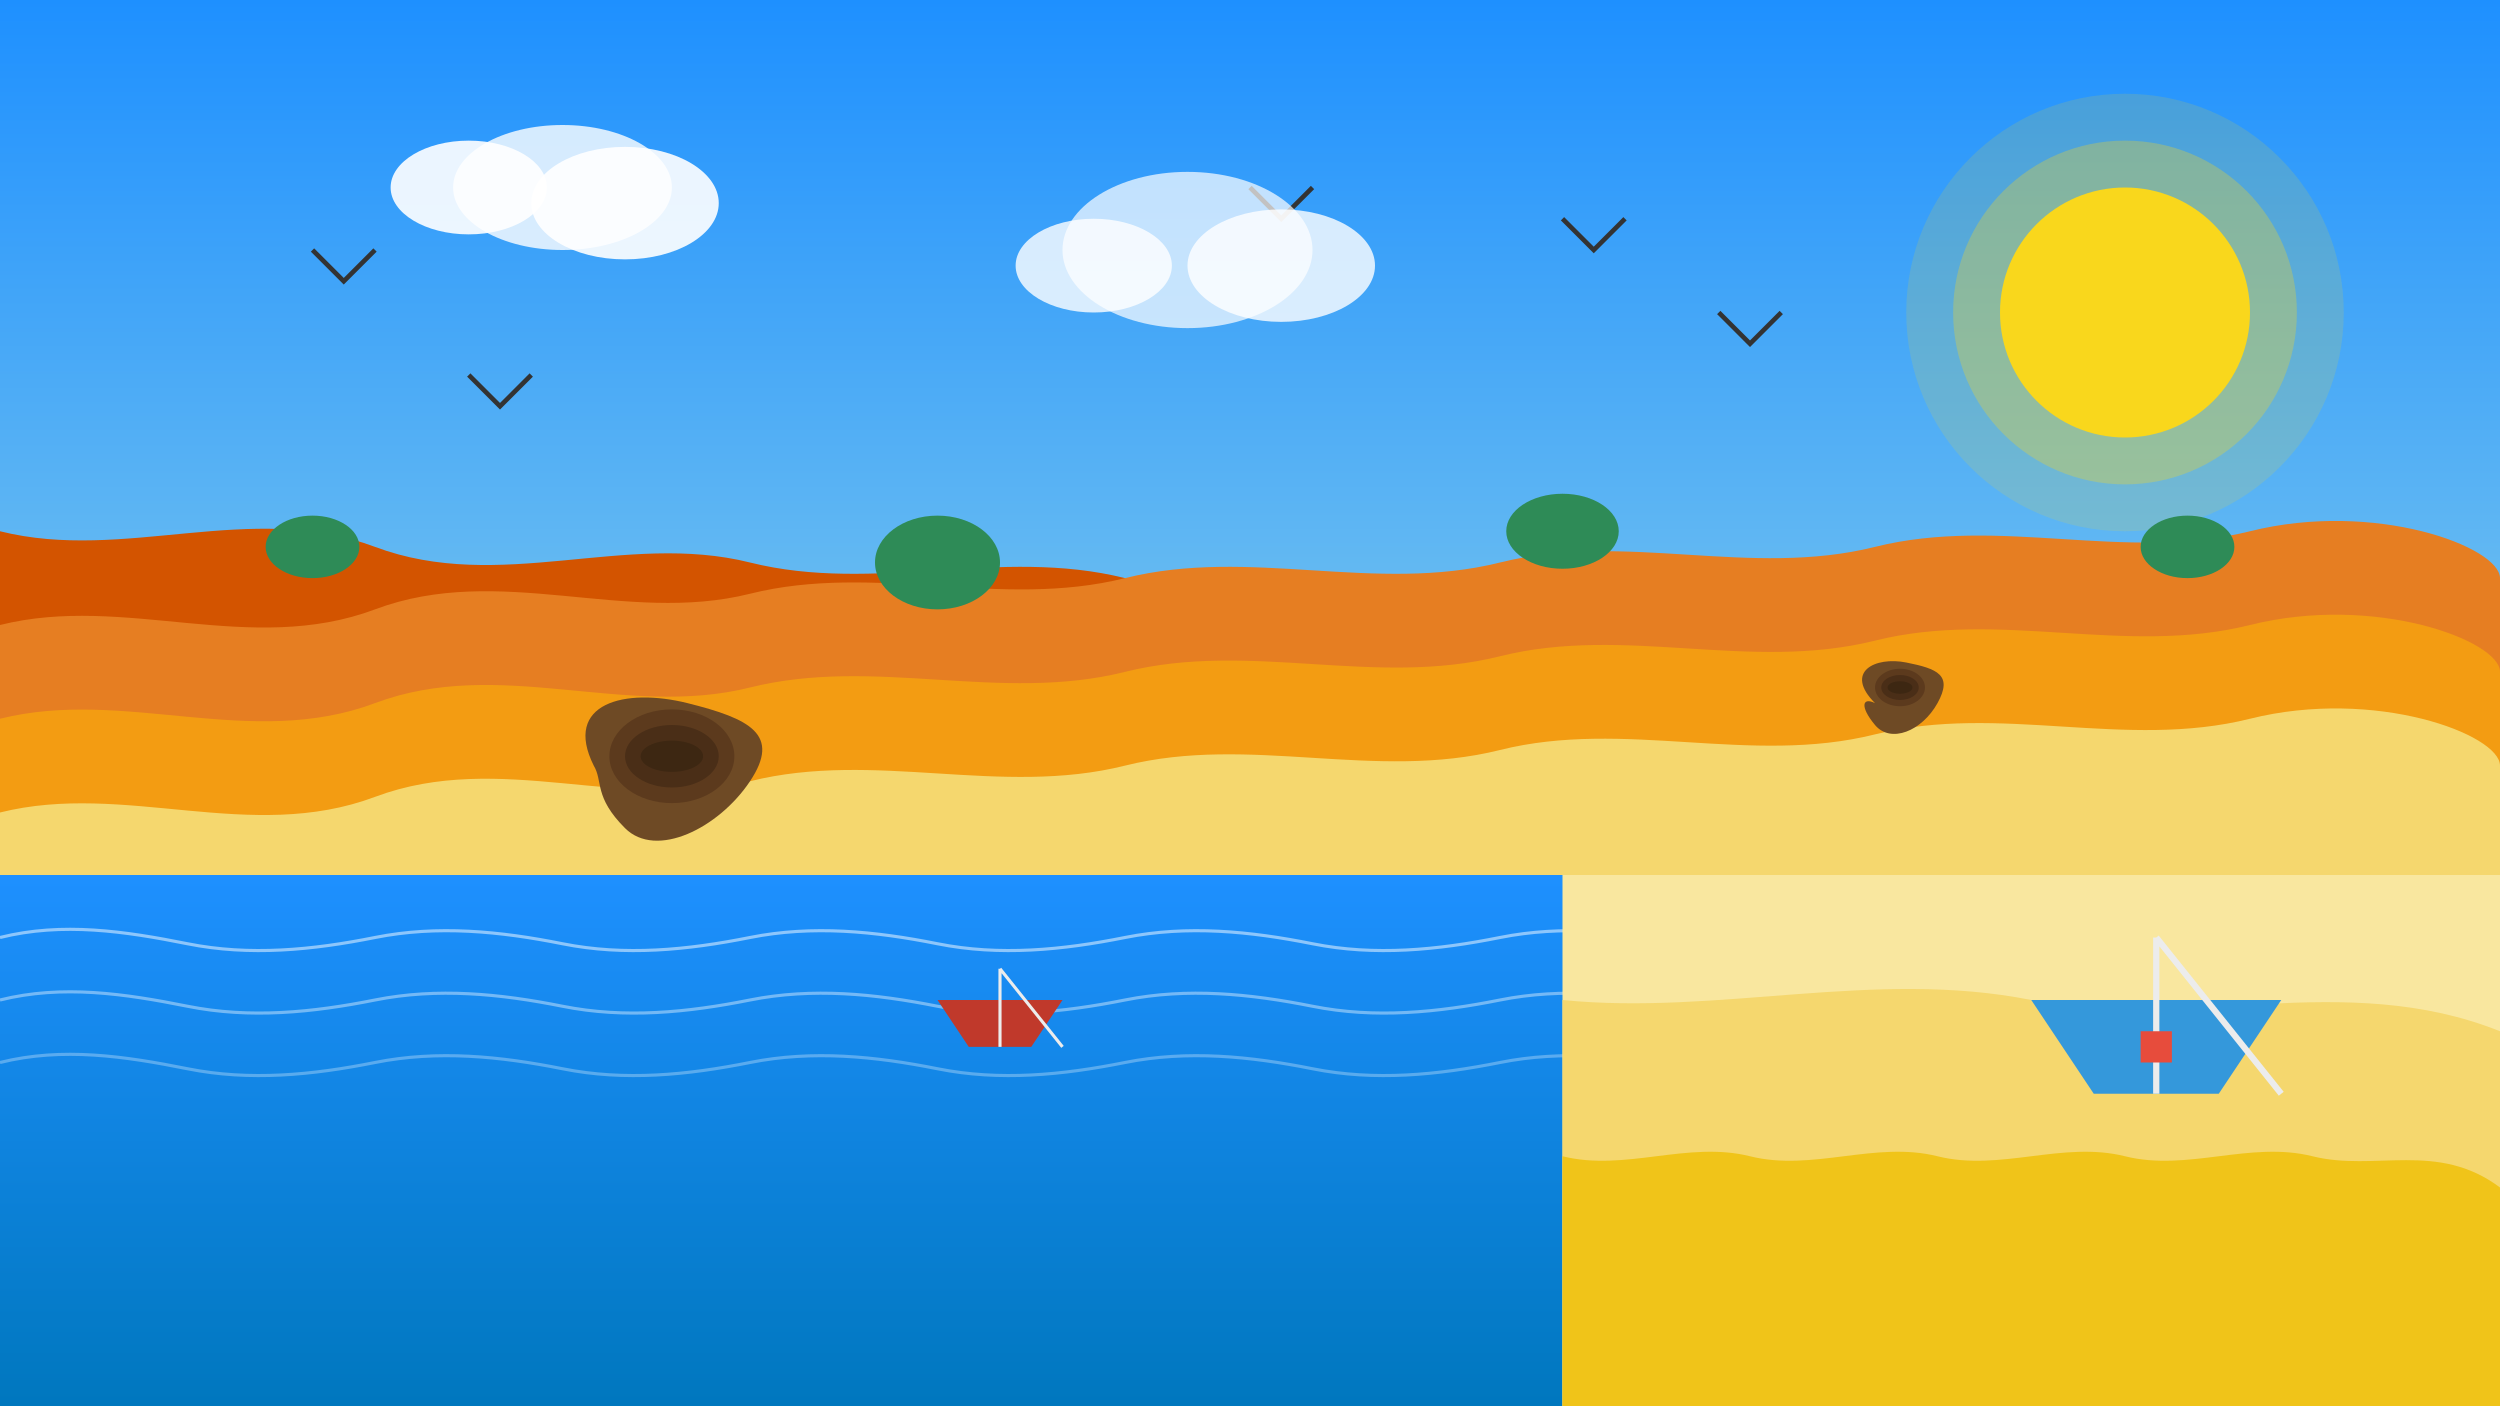 <?xml version="1.0" encoding="UTF-8"?>
<svg width="800" height="450" viewBox="0 0 800 450" fill="none" xmlns="http://www.w3.org/2000/svg">
  <rect width="800" height="450" fill="#87CEEB"/>
  
  <!-- Céu gradiente -->
  <rect width="800" height="280" fill="url(#sky_gradient)"/>
  
  <!-- Mar com gradiente -->
  <rect y="280" width="800" height="170" fill="url(#sea_gradient)"/>
  
  <!-- Ondas do mar -->
  <path d="M0 300C20 295 40 298 60 302C80 306 100 304 120 300C140 296 160 298 180 302C200 306 220 304 240 300C260 296 280 298 300 302C320 306 340 304 360 300C380 296 400 298 420 302C440 306 460 304 480 300C500 296 520 298 540 302C560 306 580 304 600 300C620 296 640 298 660 302C680 306 700 304 720 300C740 296 760 298 780 302C800 306 800 306 800 306" stroke="white" stroke-width="1" stroke-opacity="0.5"/>
  
  <path d="M0 320C20 315 40 318 60 322C80 326 100 324 120 320C140 316 160 318 180 322C200 326 220 324 240 320C260 316 280 318 300 322C320 326 340 324 360 320C380 316 400 318 420 322C440 326 460 324 480 320C500 316 520 318 540 322C560 326 580 324 600 320C620 316 640 318 660 322C680 326 700 324 720 320C740 316 760 318 780 322C800 326 800 326 800 326" stroke="white" stroke-width="1" stroke-opacity="0.4"/>
  
  <path d="M0 340C20 335 40 338 60 342C80 346 100 344 120 340C140 336 160 338 180 342C200 346 220 344 240 340C260 336 280 338 300 342C320 346 340 344 360 340C380 336 400 338 420 342C440 346 460 344 480 340C500 336 520 338 540 342C560 346 580 344 600 340C620 336 640 338 660 342C680 346 700 344 720 340C740 336 760 338 780 342C800 346 800 346 800 346" stroke="white" stroke-width="1" stroke-opacity="0.3"/>
  
  <!-- Praia à direita -->
  <path d="M500 280C520 250 550 240 600 245C650 250 700 270 750 260C800 250 800 280 800 280V450H500V280Z" fill="#F9E79F"/>
  <path d="M800 330C750 310 700 330 650 320C600 310 550 325 500 320V450H800V330Z" fill="#F5D76E"/>
  <path d="M800 380C780 365 760 375 740 370C720 365 700 375 680 370C660 365 640 375 620 370C600 365 580 375 560 370C540 365 520 375 500 370V450H800V380Z" fill="#F0C419"/>
  
  <!-- Falésias -->
  <path d="M0 170C40 180 80 160 120 175C160 190 200 170 240 180C280 190 320 175 360 185C400 195 440 180 480 190C520 200 560 185 600 195C640 205 680 190 720 200C760 210 800 195 800 205V280H0V170Z" fill="#D35400"/>
  <path d="M0 200C40 190 80 210 120 195C160 180 200 200 240 190C280 180 320 195 360 185C400 175 440 190 480 180C520 170 560 185 600 175C640 165 680 180 720 170C760 160 800 175 800 185V280H0V200Z" fill="#E67E22"/>
  <path d="M0 230C40 220 80 240 120 225C160 210 200 230 240 220C280 210 320 225 360 215C400 205 440 220 480 210C520 200 560 215 600 205C640 195 680 210 720 200C760 190 800 205 800 215V280H0V230Z" fill="#F39C12"/>
  <path d="M0 260C40 250 80 270 120 255C160 240 200 260 240 250C280 240 320 255 360 245C400 235 440 250 480 240C520 230 560 245 600 235C640 225 680 240 720 230C760 220 800 235 800 245V280H0V260Z" fill="#F5D76E"/>
  
  <!-- Gruta/caverna na falésia -->
  <path d="M190 245C180 225 200 220 220 225C240 230 250 235 240 250C230 265 210 275 200 265C190 255 193 250 190 245Z" fill="#6E4A25"/>
  <ellipse cx="215" cy="242" rx="20" ry="15" fill="#5C3A1D"/>
  <ellipse cx="215" cy="242" rx="15" ry="10" fill="#4A2E17"/>
  <ellipse cx="215" cy="242" rx="10" ry="5" fill="#3D2712"/>
  
  <!-- Caverna pequena na falésia -->
  <path d="M600 225C590 215 600 210 610 212C620 214 625 216 620 225C615 234 605 238 600 232C595 226 596 223 600 225Z" fill="#6E4A25"/>
  <ellipse cx="608" cy="220" rx="8" ry="6" fill="#5C3A1D"/>
  <ellipse cx="608" cy="220" rx="6" ry="4" fill="#4A2E17"/>
  <ellipse cx="608" cy="220" rx="4" ry="2" fill="#3D2712"/>
  
  <!-- Barco pequeno no mar -->
  <path d="M300 320L310 335L330 335L340 320H300Z" fill="#C0392B"/>
  <path d="M320 335V310M320 310L340 335" stroke="#ECECEC" stroke-width="1"/>
  
  <!-- Barco maior -->
  <path d="M650 320L670 350L710 350L730 320H650Z" fill="#3498DB"/>
  <path d="M690 350V300M690 300L730 350" stroke="#ECECEC" stroke-width="2"/>
  <rect x="685" y="330" width="10" height="10" fill="#E74C3C"/>
  
  <!-- Sol no céu -->
  <circle cx="680" cy="100" r="40" fill="#F9D71C"/>
  <circle cx="680" cy="100" r="55" fill="#F9D71C" fill-opacity="0.3"/>
  <circle cx="680" cy="100" r="70" fill="#F9D71C" fill-opacity="0.15"/>
  
  <!-- Gaivotas no céu -->
  <path d="M100 80L110 90L120 80" stroke="#333" stroke-width="1.5"/>
  <path d="M150 120L160 130L170 120" stroke="#333" stroke-width="1.5"/>
  <path d="M500 70L510 80L520 70" stroke="#333" stroke-width="1.5"/>
  <path d="M550 100L560 110L570 100" stroke="#333" stroke-width="1.5"/>
  <path d="M400 60L410 70L420 60" stroke="#333" stroke-width="1.5"/>
  
  <!-- Vegetação nas falésias -->
  <ellipse cx="100" cy="175" rx="15" ry="10" fill="#2E8B57"/>
  <ellipse cx="300" cy="180" rx="20" ry="15" fill="#2E8B57"/>
  <ellipse cx="500" cy="170" rx="18" ry="12" fill="#2E8B57"/>
  <ellipse cx="700" cy="175" rx="15" ry="10" fill="#2E8B57"/>
  
  <!-- Pequenas nuvens brancas -->
  <ellipse cx="180" cy="60" rx="35" ry="20" fill="white" fill-opacity="0.8"/>
  <ellipse cx="150" cy="60" rx="25" ry="15" fill="white" fill-opacity="0.9"/>
  <ellipse cx="200" cy="65" rx="30" ry="18" fill="white" fill-opacity="0.9"/>
  
  <ellipse cx="380" cy="80" rx="40" ry="25" fill="white" fill-opacity="0.7"/>
  <ellipse cx="410" cy="85" rx="30" ry="18" fill="white" fill-opacity="0.8"/>
  <ellipse cx="350" cy="85" rx="25" ry="15" fill="white" fill-opacity="0.8"/>
  
  <defs>
    <linearGradient id="sky_gradient" x1="400" y1="0" x2="400" y2="280" gradientUnits="userSpaceOnUse">
      <stop offset="0" stop-color="#1E90FF"/>
      <stop offset="1" stop-color="#87CEEB"/>
    </linearGradient>
    
    <linearGradient id="sea_gradient" x1="400" y1="280" x2="400" y2="450" gradientUnits="userSpaceOnUse">
      <stop offset="0" stop-color="#1E90FF"/>
      <stop offset="1" stop-color="#0077BE"/>
    </linearGradient>
  </defs>
</svg>
